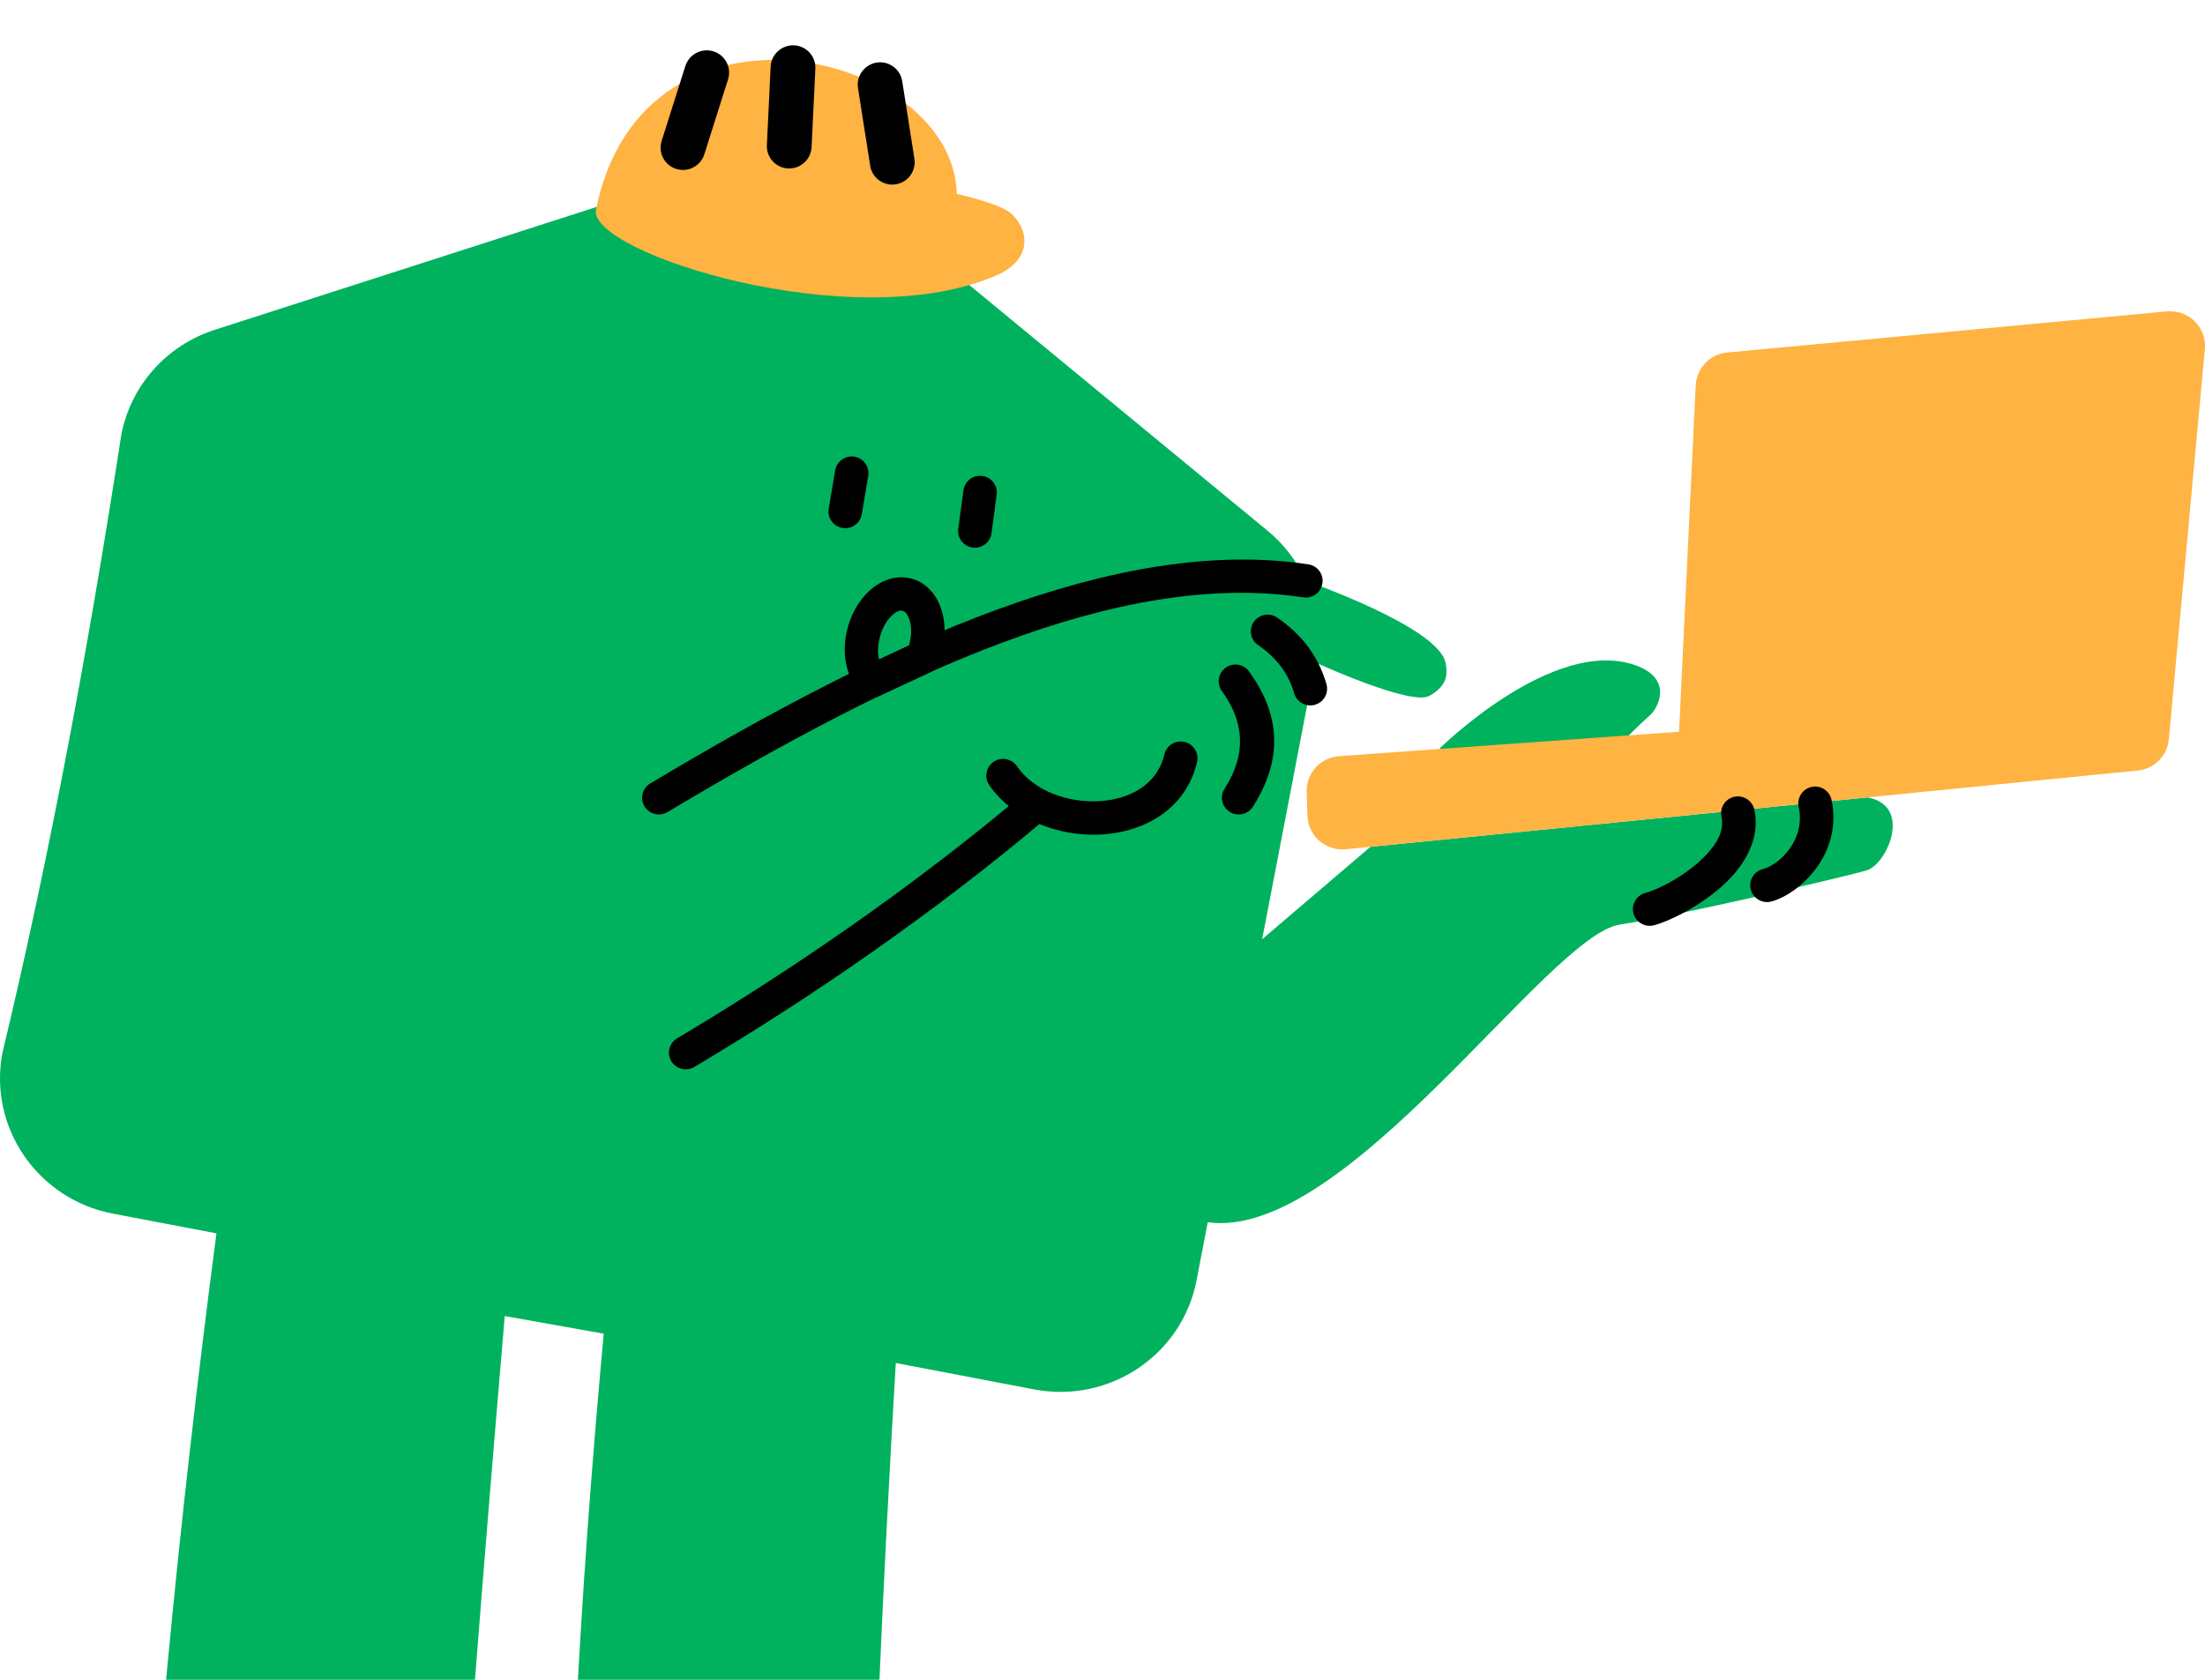 <svg width="147" height="112" viewBox="0 0 147 112" fill="none" xmlns="http://www.w3.org/2000/svg">
<path fill-rule="evenodd" clip-rule="evenodd" d="M80.516 81.492L79.77 85.368C78.814 90.339 73.965 93.595 68.941 92.638L59.72 90.879C58.828 105.959 58.162 121.157 57.801 136.504L61.832 139.797C62.24 140.129 62.394 140.679 62.217 141.176C62.039 141.674 61.568 142 61.039 142H38.887C38.568 142 38.263 141.877 38.037 141.652C37.812 141.428 37.685 141.123 37.685 140.802C37.701 123.648 38.64 106.339 40.249 88.923L33.65 87.747C32.217 104.596 31.025 119.655 29.871 136.504L33.366 139.861C33.733 140.214 33.848 140.754 33.658 141.224C33.467 141.695 33.008 142 32.499 142H10.171C9.842 142 9.527 141.866 9.3 141.631C9.073 141.39 8.955 141.07 8.971 140.743C10.007 120.906 11.909 101.442 14.43 82.235L7.531 80.92C2.507 79.963 -0.791 75.158 0.165 70.186C3.334 56.977 5.899 43.164 8.088 28.982C8.719 25.705 11.099 23.032 14.303 21.995L48.235 11.074C51.26 10.096 54.583 10.732 57.032 12.753L84.51 35.392C85.626 36.311 86.487 37.455 87.056 38.727C87.056 38.727 95.858 41.79 96.362 44.169C96.522 44.928 96.522 45.703 95.29 46.398C94.058 47.093 87.693 44.169 87.693 44.169L84.144 62.622L91.366 56.459L124.494 53.166C127.519 53.716 125.813 57.565 124.494 58.014C123.538 58.34 111.716 61.088 107.994 61.644C103.186 62.36 89.724 82.786 80.516 81.492ZM95.942 49.937C95.942 49.937 103.528 42.41 109.032 44.356C111.603 45.265 110.517 47.259 109.974 47.713C109.432 48.168 106.86 50.728 106.86 50.728L95.942 49.937Z" fill="#00B25E"/>
<path fill-rule="evenodd" clip-rule="evenodd" d="M39.732 13.975C39.155 16.834 57.041 22.572 66.564 18.301C68.367 17.492 68.924 15.768 67.466 14.284C66.778 13.584 63.788 12.93 63.788 12.93C63.56 3.397 42.868 -1.56 39.732 13.975Z" fill="#FFB342"/>
<path fill-rule="evenodd" clip-rule="evenodd" d="M51.376 4.443C51.416 3.622 52.115 2.986 52.938 3.023C53.76 3.061 54.396 3.757 54.357 4.578L54.106 9.811C54.066 10.633 53.367 11.268 52.544 11.231C51.721 11.194 51.085 10.497 51.125 9.677L51.376 4.443Z" fill="black"/>
<path fill-rule="evenodd" clip-rule="evenodd" d="M45.691 4.4C45.939 3.616 46.778 3.179 47.564 3.424C48.349 3.669 48.786 4.504 48.538 5.288L46.956 10.287C46.708 11.071 45.869 11.508 45.084 11.264C44.298 11.018 43.861 10.183 44.109 9.399L45.691 4.4Z" fill="black"/>
<path fill-rule="evenodd" clip-rule="evenodd" d="M57.2 5.877C57.073 5.065 57.629 4.302 58.443 4.173C59.257 4.045 60.02 4.599 60.148 5.411L60.961 10.585C61.089 11.397 60.531 12.16 59.718 12.289C58.905 12.418 58.14 11.863 58.013 11.052L57.2 5.877Z" fill="black"/>
<path fill-rule="evenodd" clip-rule="evenodd" d="M87.163 54.395L87.114 52.792C87.076 51.552 88.026 50.504 89.266 50.418L111.938 48.788L113.047 25.695C113.102 24.545 113.998 23.61 115.147 23.503L144.464 20.761C145.151 20.702 145.831 20.942 146.319 21.429C146.808 21.915 147.054 22.589 146.99 23.273L144.589 49.29C144.487 50.392 143.615 51.268 142.51 51.375L89.711 56.625C89.072 56.683 88.434 56.48 87.951 56.058C87.468 55.636 87.183 55.037 87.163 54.395Z" fill="#FFB342"/>
<path fill-rule="evenodd" clip-rule="evenodd" d="M114.766 54.446C114.637 53.844 115.022 53.252 115.626 53.124C116.23 52.995 116.822 53.38 116.956 53.98C117.306 55.628 116.611 57.192 115.416 58.483C113.85 60.175 111.441 61.375 110.277 61.691C109.682 61.853 109.066 61.503 108.9 60.91C108.74 60.316 109.086 59.704 109.681 59.542C110.613 59.289 112.522 58.318 113.775 56.969C114.454 56.233 114.969 55.385 114.766 54.446Z" fill="black"/>
<path fill-rule="evenodd" clip-rule="evenodd" d="M119.915 53.79C119.787 53.188 120.17 52.596 120.775 52.467C121.376 52.339 121.973 52.724 122.1 53.325C122.867 56.883 120.018 59.583 118.095 60.106C117.503 60.267 116.887 59.917 116.722 59.324C116.557 58.731 116.909 58.118 117.506 57.955C118.681 57.636 120.383 55.964 119.915 53.79Z" fill="black"/>
<path fill-rule="evenodd" clip-rule="evenodd" d="M87.222 37.627C87.832 37.718 88.253 38.284 88.16 38.894C88.068 39.498 87.498 39.92 86.887 39.829C74.538 37.963 59.842 44.972 44.503 54.145C43.973 54.46 43.286 54.294 42.968 53.765C42.65 53.236 42.822 52.552 43.351 52.236C59.206 42.753 74.458 35.702 87.222 37.627Z" fill="black"/>
<path fill-rule="evenodd" clip-rule="evenodd" d="M55.678 31.364C55.78 30.758 56.357 30.348 56.965 30.449C57.573 30.55 57.984 31.124 57.882 31.73L57.452 34.287C57.349 34.894 56.773 35.304 56.165 35.203C55.557 35.102 55.146 34.528 55.248 33.921L55.678 31.364Z" fill="black"/>
<path fill-rule="evenodd" clip-rule="evenodd" d="M64.23 32.69C64.312 32.081 64.875 31.652 65.486 31.733C66.097 31.814 66.527 32.375 66.445 32.984L66.099 35.553C66.017 36.163 65.454 36.592 64.843 36.511C64.232 36.429 63.803 35.869 63.885 35.259L64.23 32.69Z" fill="black"/>
<path fill-rule="evenodd" clip-rule="evenodd" d="M60.471 39.652C61.606 39.955 62.159 41.567 61.705 43.25C61.65 43.455 61.582 43.652 61.504 43.839L58.177 45.386C57.499 44.752 57.236 43.475 57.592 42.155C58.046 40.471 59.336 39.35 60.471 39.652Z" fill="#00B25E"/>
<path fill-rule="evenodd" clip-rule="evenodd" d="M60.757 38.575C61.503 38.774 62.118 39.291 62.514 40.048C62.983 40.947 63.135 42.224 62.781 43.538C62.712 43.791 62.628 44.035 62.531 44.267C62.423 44.523 62.224 44.731 61.971 44.848L58.644 46.396C58.23 46.589 57.74 46.51 57.407 46.199C56.494 45.343 56.029 43.645 56.509 41.867C56.863 40.554 57.636 39.523 58.495 38.978C59.218 38.519 60.011 38.377 60.757 38.575ZM60.176 40.728C59.945 40.667 59.718 40.813 59.505 40.998C59.13 41.324 58.83 41.836 58.667 42.442C58.52 42.988 58.49 43.53 58.601 43.959L60.605 43.026C60.61 43.006 60.617 42.984 60.622 42.963C60.786 42.357 60.783 41.764 60.623 41.296C60.531 41.029 60.409 40.79 60.176 40.728Z" fill="black"/>
<path fill-rule="evenodd" clip-rule="evenodd" d="M83.874 43.01C83.366 42.662 83.238 41.967 83.588 41.459C83.939 40.957 84.635 40.829 85.144 41.176C86.746 42.277 87.886 43.721 88.43 45.613C88.6 46.206 88.257 46.821 87.663 46.992C87.07 47.158 86.451 46.816 86.28 46.228C85.884 44.849 85.04 43.811 83.874 43.01Z" fill="black"/>
<path fill-rule="evenodd" clip-rule="evenodd" d="M81.458 46.072C81.096 45.575 81.209 44.88 81.709 44.522C82.209 44.159 82.909 44.271 83.27 44.768C85.274 47.532 85.631 50.504 83.521 53.792C83.188 54.31 82.496 54.46 81.977 54.128C81.456 53.797 81.304 53.107 81.636 52.589C83.16 50.215 82.906 48.066 81.458 46.072Z" fill="black"/>
<path fill-rule="evenodd" clip-rule="evenodd" d="M65.948 52.343C65.6 51.835 65.732 51.14 66.242 50.792C66.753 50.445 67.449 50.578 67.796 51.086C68.928 52.743 71.197 53.535 73.287 53.417C75.267 53.305 77.146 52.353 77.625 50.3C77.764 49.702 78.366 49.328 78.967 49.467C79.568 49.605 79.943 50.204 79.803 50.808C79.085 53.882 76.385 55.47 73.413 55.641C70.553 55.801 67.498 54.604 65.948 52.343Z" fill="black"/>
<path fill-rule="evenodd" clip-rule="evenodd" d="M46.288 71.138C45.758 71.453 45.071 71.282 44.755 70.753C44.44 70.224 44.613 69.54 45.143 69.229C52.738 64.718 60.825 59.158 68.065 53.064C68.536 52.663 69.242 52.722 69.641 53.193C70.039 53.663 69.98 54.368 69.509 54.764C62.175 60.938 53.982 66.573 46.288 71.138Z" fill="black"/>
</svg>
